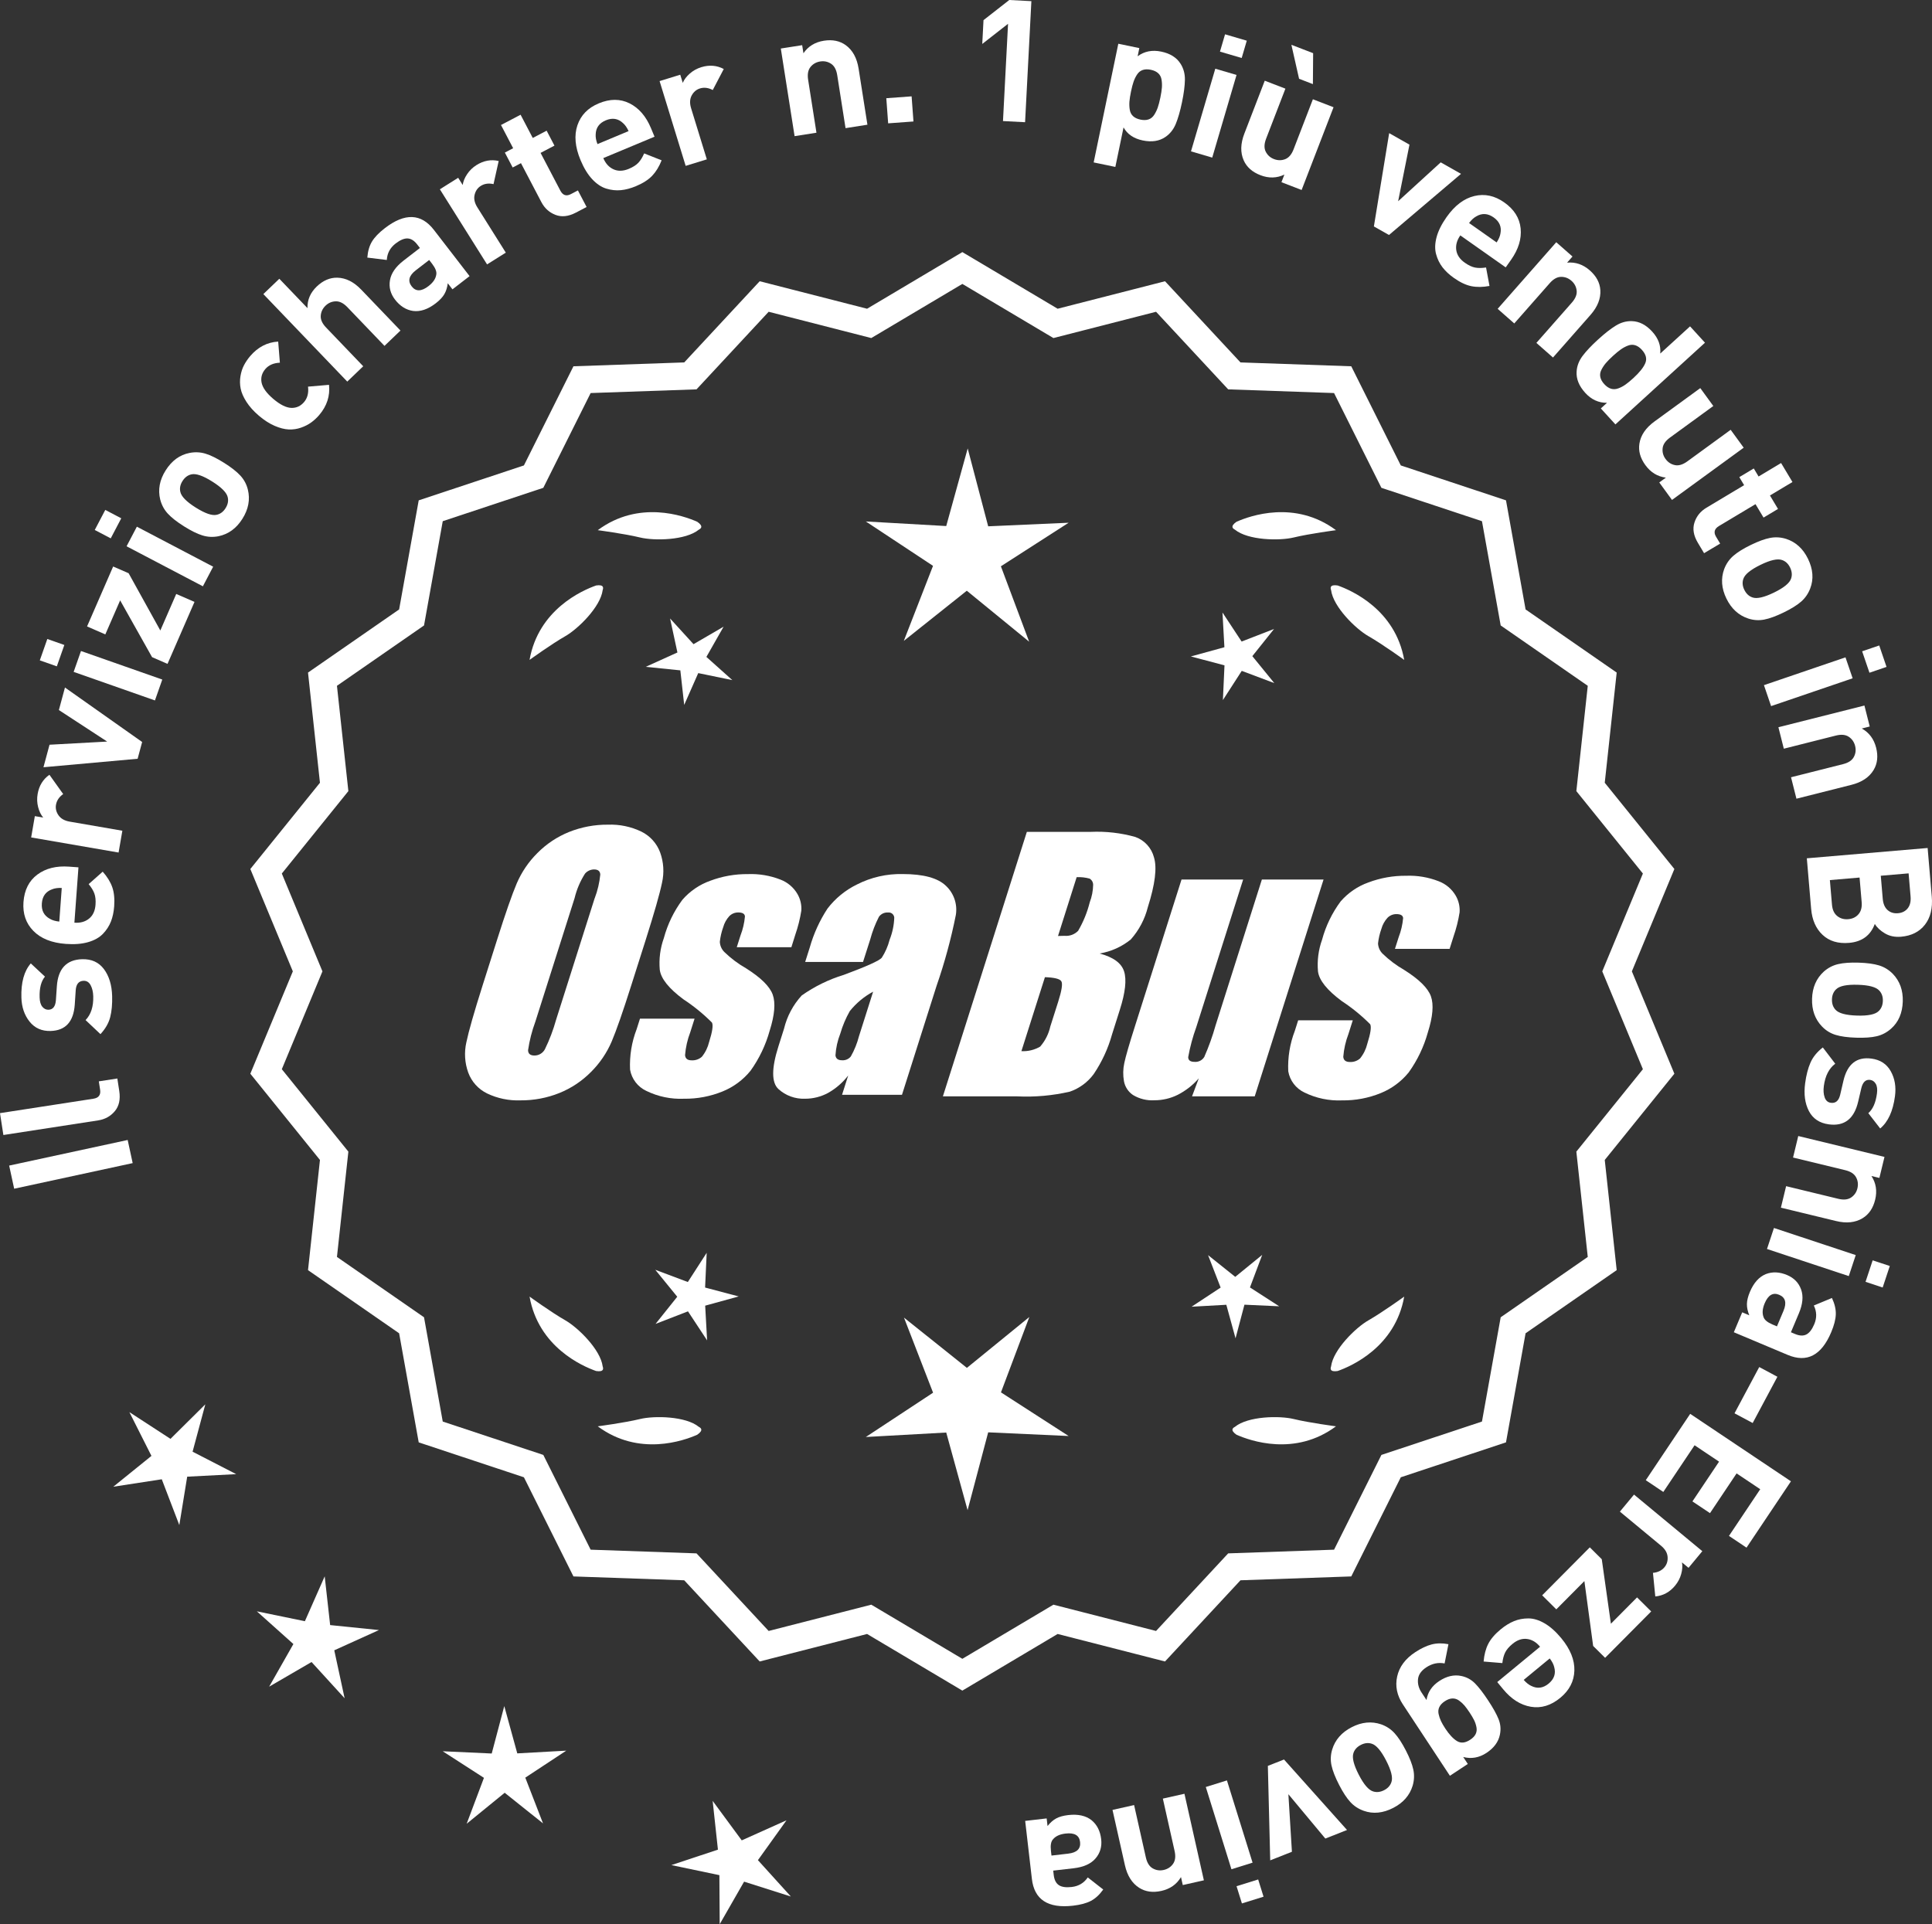 <?xml version="1.0" encoding="UTF-8"?>
<svg id="Layer_2" data-name="Layer 2" xmlns="http://www.w3.org/2000/svg" viewBox="0 0 294.992 293.843">
  <rect x="0" y="0" width="294.992" height="293.843" fill="#333333" stroke="none"/>
  <defs>
    <style>
      .cls-1 {
        fill: #fff;
      }
    </style>
  </defs>
  <g id="Layer_1-2" data-name="Layer 1">
    <g>
      <g>
        <polygon class="cls-1" points="31.35 214.453 26.03 219.726 19.752 215.641 23.124 222.329 17.298 227.037 24.701 225.898 27.379 232.893 28.583 225.501 36.064 225.115 29.405 221.686 31.35 214.453"/>
        <polygon class="cls-1" points="50.409 248.165 49.577 240.721 46.552 247.574 39.216 246.064 44.797 251.059 41.095 257.57 47.57 253.805 52.619 259.339 51.038 252.016 57.861 248.925 50.409 248.165"/>
        <polygon class="cls-1" points="78.982 267.757 76.996 260.534 75.08 267.776 67.598 267.433 73.892 271.493 71.254 278.503 77.06 273.771 82.912 278.447 80.206 271.462 86.461 267.341 78.982 267.757"/>
        <polygon class="cls-1" points="115.725 284.062 120.089 277.974 113.255 281.041 108.813 275.009 109.619 282.456 102.509 284.817 109.841 286.352 109.889 293.843 113.614 287.345 120.753 289.614 115.725 284.062"/>
      </g>
      <g>
        <path class="cls-1" d="M146.939,257.545l-14.465-8.599-16.302,4.175-11.457-12.326-16.818-.586-7.52-15.055-15.972-5.301-2.974-16.563-13.831-9.586,1.813-16.73-10.57-13.094,6.453-15.542-6.453-15.542,10.57-13.094-1.813-16.73,13.831-9.586,2.974-16.563,15.972-5.301,7.52-15.055,16.818-.586,11.457-12.326,16.302,4.175,14.465-8.599,14.465,8.599,16.302-4.175,11.457,12.326,16.818.586,7.52,15.055,15.972,5.301,2.974,16.563,13.831,9.586-1.813,16.73,10.57,13.094-6.453,15.542,6.453,15.542-10.57,13.094,1.813,16.73-13.831,9.586-2.974,16.563-15.972,5.301-7.52,15.055-16.818.586-11.457,12.326-16.302-4.175-14.465,8.599ZM132.951,245.626l13.988,8.315,13.988-8.315,15.764,4.038,11.079-11.92,16.263-.567,7.272-14.558,15.445-5.126,2.876-16.017,13.375-9.27-1.753-16.179,10.222-12.662-6.24-15.029,6.24-15.029-10.222-12.662,1.753-16.178-13.375-9.27-2.876-16.017-15.445-5.126-7.272-14.558-16.263-.567-11.079-11.92-15.764,4.038-13.988-8.316-13.988,8.316-15.764-4.038-11.079,11.92-16.263.567-7.272,14.558-15.445,5.126-2.876,16.017-13.375,9.27,1.753,16.178-10.222,12.662,6.24,15.029-6.24,15.029,10.222,12.662-1.753,16.179,13.375,9.27,2.876,16.017,15.445,5.126,7.272,14.558,16.263.567,11.079,11.92,15.764-4.038Z"/>
        <path class="cls-1" d="M146.939,258.172l-14.548-8.649-16.396,4.199-11.522-12.397-16.915-.59-7.563-15.141-16.063-5.331-2.991-16.659-13.911-9.641,1.823-16.826-10.631-13.17,6.49-15.631-6.49-15.631,10.631-13.17-1.823-16.827,13.911-9.641,2.991-16.659,16.063-5.332,7.563-15.141,16.915-.59,11.522-12.397,16.396,4.199,14.548-8.649,14.548,8.649,16.396-4.199,11.522,12.397,16.915.59,7.563,15.141,16.063,5.331,2.991,16.659,13.911,9.641-1.823,16.827,10.631,13.17-6.49,15.631,6.49,15.631-10.631,13.17,1.823,16.826-13.911,9.641-2.991,16.659-16.063,5.331-7.563,15.141-16.915.59-11.522,12.397-16.396-4.199-14.548,8.649ZM132.557,248.368l14.382,8.55,14.382-8.55,16.209,4.152,11.391-12.255,16.722-.583,7.477-14.968,15.88-5.271,2.957-16.468,13.752-9.531-1.803-16.634,10.51-13.019-6.416-15.453,6.416-15.453-10.51-13.019,1.803-16.634-13.752-9.531-2.957-16.468-15.88-5.271-7.477-14.969-16.722-.583-11.391-12.255-16.209,4.152-14.382-8.55-14.382,8.55-16.209-4.152-11.392,12.255-16.721.583-7.477,14.968-15.88,5.271-2.957,16.468-13.751,9.531,1.803,16.634-10.51,13.019,6.416,15.453-6.416,15.453,10.51,13.019-1.803,16.634,13.751,9.531,2.957,16.468,15.88,5.271,7.477,14.968,16.721.583,11.392,12.255,16.209-4.152ZM146.939,254.569l-14.071-8.365-15.858,4.062-11.145-11.99-16.36-.571-7.315-14.644-15.536-5.156-2.893-16.112-13.455-9.324,1.764-16.275-10.282-12.738,6.277-15.118-6.277-15.118,10.282-12.738-1.764-16.275,13.455-9.325,2.893-16.112,15.536-5.156,7.315-14.644,16.36-.571,11.145-11.99,15.858,4.062,14.071-8.365,14.071,8.365,15.858-4.062,11.145,11.99,16.359.571,7.315,14.644,15.536,5.156,2.893,16.112,13.454,9.325-1.763,16.274,10.282,12.738-6.277,15.118,6.277,15.118-10.282,12.738,1.763,16.274-13.454,9.324-2.893,16.112-15.536,5.156-7.315,14.645-16.359.57-11.145,11.99-15.858-4.062-14.071,8.365ZM133.034,245.049l13.905,8.266,13.905-8.266,15.671,4.014,11.013-11.849,16.166-.564,7.229-14.471,15.354-5.096,2.859-15.922,13.295-9.215-1.743-16.082,10.161-12.587-6.203-14.94,6.203-14.94-10.161-12.587,1.743-16.082-13.295-9.215-2.859-15.922-15.354-5.096-7.229-14.472-16.166-.564-11.013-11.849-15.671,4.014-13.905-8.266-13.905,8.266-15.67-4.014-11.014,11.849-16.166.564-7.228,14.472-15.354,5.096-2.859,15.922-13.295,9.215,1.743,16.082-10.161,12.587,6.203,14.94-6.203,14.94,10.161,12.587-1.743,16.082,13.295,9.215,2.859,15.922,15.354,5.096,7.228,14.471,16.166.564,11.014,11.849,15.67-4.014Z"/>
      </g>
      <g>
        <polygon class="cls-1" points="107.659 196.62 107.902 191.314 105.023 195.777 100.052 193.907 103.408 198.024 100.093 202.173 105.045 200.254 107.967 204.689 107.672 199.386 112.793 197.978 107.659 196.62"/>
        <polygon class="cls-1" points="157.165 201.119 147.633 208.887 138.027 201.212 142.469 212.678 132.201 219.442 144.478 218.76 147.739 230.616 150.884 218.729 163.167 219.292 152.834 212.627 157.165 201.119"/>
        <polygon class="cls-1" points="190.852 196.602 192.723 191.631 188.606 194.987 184.457 191.672 186.376 196.624 181.941 199.546 187.244 199.251 188.652 204.372 190.01 199.238 195.316 199.481 190.852 196.602"/>
      </g>
      <g>
        <path class="cls-1" d="M188.553,217.896c-.197.099-.32.215-.359.348-.001.002-.003.003-.005.005.001 0.0.002.001.003.001-.063.227.115.505.606.846,2.043.909,8.925,3.375,15.191-1.283,0,0-4.07-.534-6.459-1.115-2.166-.527-6.98-.443-8.977,1.198Z"/>
        <path class="cls-1" d="M203.217,209.162c0.0.002-0.0.004-0.0.007.001-0.0.002-.001.003-.001.11.208.43.288,1.022.199,2.109-.742,8.805-3.676,10.161-11.365,0,0-3.325,2.407-5.461,3.625-1.936,1.104-5.378,4.471-5.703,7.036-.075.207-.085.376-.022.5Z"/>
      </g>
      <g>
        <path class="cls-1" d="M106.706,217.896c.197.099.32.215.359.348.001.002.003.003.005.005-.001 0-.002.001-.003.001.063.227-.115.505-.606.846-2.043.909-8.925,3.375-15.191-1.283,0,0,4.07-.534,6.459-1.115,2.166-.527,6.98-.443,8.977,1.198Z"/>
        <path class="cls-1" d="M92.043,209.162c-0.0.002 0.0.004 0.0.007-.001-0-.002-.001-.003-.001-.11.208-.43.288-1.022.199-2.109-.742-8.805-3.676-10.161-11.365,0,0,3.325,2.407,5.461,3.625,1.936,1.104,5.378,4.471,5.703,7.036.075.207.085.376.022.5Z"/>
      </g>
      <g>
        <path class="cls-1" d="M106.706,80.88c.197-.099.32-.215.359-.348.001-.002.003-.003.005-.005-.001-0-.002-.001-.003-.001.063-.227-.115-.505-.606-.846-2.043-.909-8.925-3.375-15.191,1.283,0,0,4.07.534,6.459,1.115,2.166.527,6.98.443,8.977-1.198Z"/>
        <path class="cls-1" d="M92.043,89.613c-0-.002 0-.004 0-.007-.001 0-.002.001-.003.001-.11-.208-.43-.288-1.022-.199-2.109.742-8.805,3.676-10.161,11.365,0,0,3.325-2.407,5.461-3.625,1.936-1.104,5.378-4.471,5.703-7.036.075-.207.085-.376.022-.5Z"/>
      </g>
      <g>
        <path class="cls-1" d="M188.553,80.88c-.197-.099-.32-.215-.359-.348-.001-.002-.003-.003-.005-.005.001-0.0.002-.001.003-.001-.063-.227.115-.505.606-.846,2.043-.909,8.925-3.375,15.191,1.283,0,0-4.07.534-6.459,1.115-2.166.527-6.98.443-8.977-1.198Z"/>
        <path class="cls-1" d="M203.217,89.613c0-.002-0-.004-0-.007.001 0.0.002.001.003.001.11-.208.43-.288,1.022-.199,2.109.742,8.805,3.676,10.161,11.365,0,0-3.325-2.407-5.461-3.625-1.936-1.104-5.378-4.471-5.703-7.036-.075-.207-.085-.376-.022-.5Z"/>
      </g>
      <g id="Group_4" data-name="Group 4">
        <g id="Group_1" data-name="Group 1">
          <path id="Path_1" data-name="Path 1" class="cls-1" d="M96.397,150.439c-1.287,4.058-2.289,6.932-3.006,8.623-.743,1.73-1.811,3.301-3.145,4.628-1.374,1.392-3.018,2.488-4.831,3.221-1.89.759-3.911,1.14-5.947,1.123-1.762.067-3.514-.296-5.104-1.059-1.333-.652-2.362-1.794-2.872-3.188-.534-1.48-.633-3.081-.285-4.615.343-1.661,1.174-4.572,2.493-8.734l2.193-6.911c1.287-4.058,2.289-6.932,3.006-8.623.743-1.73,1.811-3.301,3.145-4.628,1.374-1.392,3.018-2.488,4.831-3.221,1.89-.757,3.911-1.138,5.947-1.12,1.762-.067,3.514.296,5.104,1.059,1.332.654,2.36,1.796,2.872,3.189.534,1.48.633,3.082.285,4.616-.343,1.661-1.173,4.571-2.492,8.731l-2.194,6.909ZM90.806,137.165c.442-1.159.728-2.373.849-3.608-.025-.526-.342-.786-.951-.786-.528.006-1.028.236-1.375.634-.738,1.153-1.278,2.422-1.598,3.754l-5.99,18.863c-.521,1.405-.892,2.861-1.11,4.343,0,.552.337.824.98.824.663-.002,1.272-.367,1.586-.951.708-1.449,1.281-2.96,1.712-4.514l5.891-18.565.005.005Z"/>
          <path id="Path_2" data-name="Path 2" class="cls-1" d="M120.832,144.647h-8.337l.571-1.795c.36-.932.588-1.91.678-2.904-.032-.406-.374-.609-1.027-.609-.511-.005-1.002.199-1.36.563-.44.48-.76,1.059-.932,1.687-.261.721-.434,1.471-.516,2.234.027.588.273,1.145.692,1.559.987.957,2.09,1.787,3.283,2.47,2.283,1.433,3.65,2.78,4.102,4.039.45,1.262.298,3.1-.469,5.516-.606,2.188-1.593,4.253-2.916,6.099-1.134,1.403-2.607,2.494-4.28,3.17-1.866.76-3.866,1.137-5.881,1.11-1.989.089-3.969-.323-5.758-1.198-1.308-.611-2.234-1.824-2.479-3.246-.096-2.11.247-4.217,1.008-6.188l.507-1.598h8.334l-.665,2.097c-.426,1.113-.691,2.281-.786,3.469.038.533.375.799.995.799.573.035,1.136-.159,1.566-.539.535-.66.914-1.431,1.11-2.258.501-1.579.646-2.568.436-2.968-1.324-1.328-2.782-2.516-4.35-3.545-2.238-1.661-3.445-3.17-3.62-4.527-.144-1.635.068-3.281.622-4.825.569-2.111,1.53-4.096,2.831-5.852,1.142-1.318,2.605-2.319,4.247-2.904,1.841-.694,3.795-1.04,5.763-1.02,1.695-.065,3.385.22,4.965.837,1.093.416,2.01,1.195,2.597,2.206.446.77.652,1.655.589,2.543-.197,1.246-.505,2.473-.919,3.665l-.603,1.927v-.013Z"/>
          <path id="Path_3" data-name="Path 3" class="cls-1" d="M131.771,146.899h-8.832l.704-2.219c.594-2.102,1.506-4.101,2.703-5.929,1.19-1.558,2.727-2.818,4.489-3.678,2.159-1.102,4.557-1.651,6.981-1.598,3.183,0,5.391.602,6.626,1.807,1.207,1.138,1.77,2.801,1.503,4.439-.732,3.678-1.717,7.301-2.948,10.842l-5.275,16.619h-9.151l.939-2.948c-.833,1.085-1.877,1.991-3.069,2.663-1.084.587-2.299.892-3.532.888-1.495.057-2.952-.476-4.058-1.483-1.059-.989-1.059-3.155,0-6.499l.863-2.723c.457-1.89,1.387-3.633,2.701-5.066,1.961-1.384,4.13-2.445,6.425-3.145,3.5-1.3,5.432-2.171,5.795-2.614.543-.846.947-1.772,1.198-2.745.429-1.076.669-2.218.71-3.376-.029-.466-.43-.82-.895-.792-.018.001-.037.003-.055.005-.549-.041-1.079.21-1.395.66-.559,1.094-1.001,2.244-1.319,3.43l-1.105,3.462ZM133.315,151.438c-1.375.739-2.587,1.749-3.563,2.968-.617,1.087-1.105,2.242-1.452,3.442-.417,1.06-.665,2.179-.735,3.316.057.494.387.748,1.008.748.515.039,1.016-.18,1.337-.584.548-.968.966-2.005,1.243-3.082l2.162-6.809Z"/>
        </g>
        <g id="Group_3" data-name="Group 3">
          <path id="Path_7" data-name="Path 7" class="cls-1" d="M156.778,127.033h9.778c2.286-.102,4.574.159,6.778.773,1.417.502,2.491,1.676,2.866,3.132.482,1.573.169,4.102-.939,7.589-.458,1.832-1.352,3.527-2.606,4.939-1.376,1.117-3.019,1.855-4.768,2.143,2.092.552,3.341,1.458,3.747,2.732s.191,3.227-.647,5.852l-1.186,3.747c-.599,2.16-1.543,4.209-2.797,6.068-.911,1.247-2.181,2.187-3.64,2.694-2.64.61-5.352.853-8.059.723h-11.338l12.82-40.394h-.012ZM159.549,149.216l-3.594,11.305c1.003.055,2-.187,2.866-.697.763-.878,1.295-1.933,1.548-3.069l1.198-3.766c.552-1.731.712-2.779.481-3.145-.229-.368-1.059-.571-2.505-.622l.005-.007ZM164.393,133.948l-2.847,8.985c.425-.019.755-.025.989-.025.773.074,1.538-.207,2.08-.762.796-1.36,1.394-2.827,1.775-4.356.325-.849.501-1.747.519-2.656.007-.396-.201-.766-.545-.964-.638-.177-1.299-.25-1.96-.218l-.012-.003Z"/>
          <path id="Path_8" data-name="Path 8" class="cls-1" d="M202.087,134.318l-10.506,33.107h-9.574l1.034-2.752c-.9,1.034-1.989,1.886-3.208,2.511-1.107.552-2.327.839-3.563.837-1.145.071-2.284-.208-3.267-.799-.732-.487-1.233-1.252-1.389-2.118-.163-.914-.146-1.851.051-2.759.197-.957.742-2.86,1.649-5.7l7.089-22.332h9.409l-7.152,22.528c-.542,1.492-.956,3.028-1.236,4.59,0,.481.317.723.97.723.596.053,1.171-.237,1.483-.748.687-1.562,1.264-3.17,1.725-4.812l7.07-22.28h9.409l.005.004Z"/>
          <path id="Path_9" data-name="Path 9" class="cls-1" d="M221.329,144.9h-8.338l.571-1.795c.36-.932.588-1.91.678-2.904-.032-.406-.374-.609-1.027-.609-.511-.004-1.001.199-1.359.563-.44.48-.76,1.059-.932,1.687-.26.721-.432,1.47-.514,2.231.027.588.273,1.145.692,1.559.986.958,2.089,1.788,3.281,2.472,2.283,1.433,3.65,2.78,4.102,4.039.45,1.262.298,3.1-.469,5.516-.606,2.188-1.593,4.253-2.916,6.099-1.134,1.403-2.607,2.494-4.28,3.17-1.866.76-3.866,1.137-5.881,1.11-1.989.089-3.969-.323-5.758-1.198-1.308-.611-2.234-1.824-2.479-3.246-.096-2.11.247-4.217,1.008-6.188l.507-1.598h8.338l-.665,2.099c-.426,1.113-.691,2.281-.786,3.469.038.533.375.799.995.799.573.035,1.136-.159,1.566-.539.535-.66.914-1.431,1.11-2.258.501-1.579.646-2.568.436-2.968-1.324-1.328-2.782-2.516-4.35-3.545-2.238-1.661-3.445-3.17-3.62-4.527-.144-1.635.068-3.281.622-4.825.569-2.111,1.53-4.096,2.831-5.852,1.142-1.318,2.605-2.319,4.247-2.904,1.841-.694,3.795-1.04,5.763-1.02,1.695-.065,3.385.22,4.965.837,1.096.414,2.016,1.194,2.606,2.206.446.77.652,1.655.589,2.543-.197,1.246-.505,2.473-.919,3.665l-.609,1.921-.007-.009Z"/>
        </g>
      </g>
      <g>
        <path class="cls-1" d="M19.494,174.085l.764,3.532-18.094,3.911-.765-3.532,18.095-3.911Z"/>
        <path class="cls-1" d="M17.916,164.696l.292,1.902c.198,1.285-.027,2.315-.68,3.091-.652.776-1.501,1.245-2.546,1.406l-14.467,2.232-.516-3.34,14.261-2.201c.806-.124,1.147-.58,1.026-1.368l-.198-1.285,2.827-.436Z"/>
        <path class="cls-1" d="M12.539,146.48c1.438-.042,2.549.464,3.334,1.517.783,1.053,1.2,2.419,1.25,4.099.034,1.248-.063,2.326-.297,3.234-.234.909-.73,1.773-1.487,2.592l-2.272-2.145c.826-.856,1.215-2.073,1.17-3.649-.02-.658-.153-1.218-.4-1.679s-.604-.685-1.072-.671c-.745.021-1.146.51-1.206,1.465l-.145,2.189c-.187,2.607-1.413,3.942-3.683,4.008-1.351.039-2.423-.437-3.214-1.429-.792-.992-1.209-2.215-1.25-3.671-.067-2.304.411-4.043,1.435-5.218l2.166,2.018c-.587.693-.86,1.75-.818,3.171.019.641.157,1.118.417,1.432.262.313.573.465.937.454.677-.02,1.053-.499,1.13-1.437l.146-2.137c.183-2.693,1.47-4.074,3.86-4.143Z"/>
        <path class="cls-1" d="M11.979,132.449l-.62,8.453c.899.066,1.645-.14,2.234-.618.593-.478.922-1.184.991-2.117.051-.691-.008-1.265-.175-1.72-.166-.456-.456-.933-.872-1.433l2.146-1.902c.691.78,1.176,1.568,1.456,2.362.28.794.379,1.771.295,2.928-.064.865-.229,1.639-.496,2.323-.269.685-.675,1.311-1.221,1.879-.545.569-1.298.991-2.256,1.268-.959.278-2.096.368-3.409.271-2.161-.158-3.811-.818-4.952-1.979-1.141-1.161-1.645-2.632-1.515-4.412.137-1.85.843-3.249,2.121-4.198,1.277-.949,2.892-1.352,4.846-1.209l1.426.105ZM9.429,135.599c-.589-.026-1.081.043-1.475.205-.964.346-1.486,1.064-1.565,2.153-.08,1.089.331,1.875,1.234,2.358.366.219.844.358,1.43.418l.376-5.134Z"/>
        <path class="cls-1" d="M7.545,118.312l2.103,2.949c-.62.438-.986.981-1.099,1.631-.098.563.031,1.1.382,1.609.352.509.92.832,1.705.968l8.046,1.39-.576,3.331-13.348-2.306.562-3.254,1.281.221c-.351-.412-.609-.945-.779-1.599-.168-.653-.194-1.322-.075-2.005.218-1.264.818-2.242,1.799-2.934Z"/>
        <path class="cls-1" d="M9.918,104.989l11.786,8.32-.69,2.561-14.378,1.295.927-3.439,8.801-.482-7.373-4.814.928-3.439Z"/>
        <path class="cls-1" d="M9.824,98.493l-1.146,3.263-2.6-.913,1.146-3.263,2.601.913ZM24.779,103.773l-1.12,3.189-12.413-4.359,1.12-3.189,12.413,4.359Z"/>
        <path class="cls-1" d="M29.698,91.916l-4.12,9.464-2.359-1.027-4.874-8.672-2.262,5.197-2.79-1.214,3.985-9.154,2.36,1.027,4.842,8.744,2.429-5.578,2.789,1.214Z"/>
        <path class="cls-1" d="M18.514,79.149l-1.606,3.062-2.44-1.28,1.606-3.062,2.44,1.28ZM32.547,86.538l-1.569,2.994-11.651-6.11,1.57-2.993,11.65,6.11Z"/>
        <path class="cls-1" d="M34.198,70.668c1.1.693,1.934,1.345,2.5,1.958s.95,1.33,1.149,2.152c.367,1.5.089,2.984-.836,4.451-.913,1.452-2.126,2.338-3.637,2.656-.842.167-1.662.127-2.46-.119-.798-.246-1.738-.71-2.824-1.394-1.086-.683-1.908-1.329-2.468-1.937-.56-.608-.946-1.328-1.16-2.159-.366-1.5-.093-2.977.821-4.429.941-1.497,2.159-2.389,3.652-2.679.841-.166,1.657-.128,2.447.113.79.241,1.729.704,2.814,1.387ZM32.397,73.528c-1.423-.895-2.486-1.257-3.188-1.085-.55.125-.999.467-1.351,1.024-.342.543-.45,1.089-.324,1.639.147.708.934,1.51,2.356,2.405,1.438.905,2.508,1.271,3.21,1.099.551-.125.996-.459,1.337-1.002.352-.557.465-1.11.339-1.661-.147-.708-.94-1.514-2.379-2.419Z"/>
        <path class="cls-1" d="M50.238,58.767c.175,1.695-.322,3.229-1.49,4.602-.372.436-.78.816-1.228,1.141s-.97.592-1.567.8c-.599.208-1.222.299-1.868.271-.648-.027-1.367-.212-2.158-.554-.79-.342-1.587-.855-2.394-1.541-.804-.685-1.438-1.39-1.902-2.115-.465-.724-.76-1.401-.885-2.031-.124-.629-.135-1.259-.032-1.888.104-.629.282-1.188.538-1.676.257-.488.568-.95.94-1.386,1.179-1.386,2.607-2.128,4.283-2.227l.26,3.225c-.968.042-1.711.366-2.227.973-.517.607-.708,1.287-.573,2.038.148.787.745,1.625,1.788,2.512,1.057.898,1.985,1.358,2.786,1.38.763.013,1.404-.285,1.92-.893.517-.607.718-1.392.604-2.354l3.205-.277Z"/>
        <path class="cls-1" d="M61.146,50.48l-2.439,2.339-5.668-5.912c-.588-.613-1.18-.91-1.774-.892-.596.018-1.111.237-1.55.657-.45.432-.696.945-.74,1.538-.043.594.229,1.197.818,1.81l5.667,5.912-2.438,2.339-12.812-13.362,2.439-2.339,4.3,4.485c-.034-1.263.438-2.363,1.413-3.299.963-.923,2.008-1.373,3.136-1.35,1.299.028,2.518.635,3.657,1.824l5.992,6.249Z"/>
        <path class="cls-1" d="M71.7,42.167l-2.615,2.017-.715-.927c-.084.656-.261,1.215-.53,1.674-.271.459-.707.923-1.31,1.388-1.195.921-2.352,1.31-3.47,1.165-1.066-.162-1.98-.738-2.742-1.726-.699-.906-.958-1.894-.776-2.964.181-1.07.876-2.071,2.084-3.003l2.49-1.921-.412-.535c-.456-.59-.944-.897-1.467-.921-.521-.024-1.132.234-1.833.774-.837.646-1.285,1.484-1.344,2.514l-2.974-.365c.076-.979.314-1.797.714-2.456.4-.659,1.054-1.338,1.96-2.037,3.047-2.35,5.545-2.262,7.491.263l5.448,7.061ZM65.975,40.279l-.444-.576-2.039,1.572c-1.056.815-1.268,1.635-.631,2.458.623.81,1.478.797,2.562-.04.7-.54,1.097-1.119,1.188-1.738.095-.445-.119-1.003-.637-1.676Z"/>
        <path class="cls-1" d="M76.144,24.583l-.789,3.535c-.741-.169-1.39-.079-1.947.272-.484.304-.799.758-.941,1.36-.145.602-.005,1.241.419,1.916l4.344,6.913-2.861,1.798-7.206-11.47,2.795-1.757.692,1.101c.071-.537.294-1.086.669-1.648.372-.562.853-1.028,1.439-1.396,1.086-.682,2.215-.889,3.387-.623Z"/>
        <path class="cls-1" d="M89.567,31.612l-1.636.856c-1.136.595-2.177.71-3.121.343-.945-.366-1.663-1.017-2.153-1.954l-3.112-5.942-1.267.663-1.193-2.28,1.266-.663-1.856-3.547,2.993-1.568,1.857,3.547,2.12-1.11,1.193,2.281-2.119,1.11,3.016,5.758c.378.722.913.902,1.604.54l1.082-.567,1.327,2.533Z"/>
        <path class="cls-1" d="M99.939,20.876l-7.822,3.266c.349.832.868,1.403,1.562,1.715.693.312,1.473.287,2.336-.074.64-.267,1.125-.578,1.457-.932.33-.354.625-.829.882-1.425l2.668,1.056c-.385.968-.868,1.757-1.45,2.366-.581.609-1.408,1.138-2.479,1.585-.8.334-1.564.536-2.297.607-.73.071-1.474-.009-2.227-.239-.753-.23-1.47-.71-2.151-1.44-.681-.73-1.273-1.703-1.781-2.919-.834-2-.992-3.77-.472-5.312.521-1.542,1.606-2.656,3.253-3.344,1.712-.715,3.279-.716,4.703-.005,1.425.711,2.513,1.97,3.269,3.778l.551,1.32ZM95.977,20.023c-.244-.537-.526-.945-.85-1.224-.744-.703-1.62-.845-2.628-.424s-1.523,1.143-1.546,2.167c-.029.426.062.914.273,1.463l4.75-1.983Z"/>
        <path class="cls-1" d="M110.508,10.539l-1.679,3.209c-.672-.355-1.321-.437-1.952-.243-.547.168-.967.524-1.262,1.068-.295.544-.325,1.197-.092,1.959l2.4,7.803-3.23.994-3.982-12.947,3.155-.971.383,1.242c.209-.5.567-.972,1.073-1.418.507-.446,1.092-.771,1.755-.975,1.226-.377,2.369-.284,3.431.277Z"/>
        <path class="cls-1" d="M132.443,19.044l-3.339.525-1.271-8.091c-.132-.839-.446-1.421-.945-1.746-.498-.325-1.049-.441-1.646-.347-.617.097-1.113.377-1.487.839-.375.463-.495,1.114-.365,1.952l1.272,8.091-3.339.525-2.104-13.382,3.262-.512.194,1.233c.729-1.062,1.768-1.699,3.121-1.912,1.319-.207,2.433.021,3.346.685,1.049.765,1.702,1.961,1.958,3.587l1.344,8.553Z"/>
        <path class="cls-1" d="M139.474,18.551l-3.864.284-.282-3.837,3.864-.284.282,3.838Z"/>
        <path class="cls-1" d="M156.518,18.663l-3.375-.176.773-14.852-3.937,3.076.19-3.635,3.935-3.076,3.375.176-.962,18.487Z"/>
        <path class="cls-1" d="M180.479,15.602c-.286,1.375-.605,2.486-.958,3.333-.354.847-.881,1.508-1.58,1.982-.929.639-2.081.816-3.456.531-1.374-.285-2.353-.948-2.934-1.99l-1.252,6.033-3.309-.687,3.762-18.125,3.208.666-.259,1.248c1.024-.761,2.225-.999,3.599-.713,1.375.285,2.361.906,2.961,1.862.453.714.673,1.53.659,2.448-.014.918-.16,2.056-.441,3.413ZM176.777,16.414c.134-.388.265-.888.392-1.499.126-.611.205-1.121.237-1.531.032-.409.014-.815-.052-1.219-.067-.403-.238-.731-.514-.983s-.65-.427-1.126-.526c-.475-.099-.89-.087-1.241.034-.353.122-.64.354-.862.698-.223.344-.399.709-.532,1.097-.134.388-.265.888-.392,1.499-.126.611-.206,1.122-.238,1.531-.031.409-.016.82.05,1.232s.235.744.512.995c.273.252.648.427,1.125.526.475.099.889.087,1.241-.034s.641-.358.864-.71c.223-.352.402-.722.536-1.11Z"/>
        <path class="cls-1" d="M185.093,24.067l-3.243-.953,3.71-12.622,3.243.953-3.71,12.622ZM189.59,8.858l-3.316-.975.776-2.644,3.317.975-.777,2.644Z"/>
        <path class="cls-1" d="M198.741,29.012l-3.081-1.188.449-1.164c-1.162.555-2.381.586-3.659.094-1.245-.48-2.097-1.236-2.553-2.267-.527-1.188-.494-2.549.1-4.086l3.115-8.078,3.153,1.216-2.947,7.642c-.306.792-.324,1.454-.055,1.985.269.531.686.906,1.252,1.124.583.225,1.152.231,1.708.018.555-.213.985-.715,1.291-1.508l2.947-7.641,3.154,1.216-4.875,12.639ZM200.463,12.844l-2.111-.814-1.174-5.19,3.322,1.282-.037,4.723Z"/>
        <path class="cls-1" d="M223.08,26.548l-10.998,9.338-2.307-1.307,2.334-14.247,3.099,1.756-1.729,8.643,6.502-5.938,3.099,1.756Z"/>
        <path class="cls-1" d="M229.902,40.831l-6.929-4.883c-.52.737-.726,1.482-.621,2.235.106.753.541,1.399,1.307,1.938.566.399,1.088.645,1.563.737.477.092,1.036.088,1.679-.011l.525,2.82c-1.024.19-1.949.201-2.774.033s-1.713-.586-2.661-1.256c-.71-.499-1.287-1.04-1.737-1.621-.448-.582-.776-1.252-.982-2.013-.207-.76-.183-1.623.073-2.588.257-.965.764-1.985,1.522-3.062,1.248-1.771,2.663-2.847,4.246-3.226,1.583-.38,3.104-.056,4.562.973,1.517,1.068,2.352,2.395,2.508,3.979s-.33,3.176-1.457,4.777l-.824,1.169ZM228.516,37.022c.324-.491.519-.948.583-1.37.199-1.005-.148-1.822-1.04-2.451-.893-.629-1.778-.681-2.657-.155-.377.202-.741.539-1.095,1.01l4.209,2.965Z"/>
        <path class="cls-1" d="M237.124,54.598l-2.538-2.233,5.411-6.148c.562-.637.808-1.252.739-1.843s-.33-1.087-.786-1.488c-.468-.412-.999-.615-1.596-.608-.595.008-1.173.33-1.732.967l-5.412,6.148-2.536-2.233,8.948-10.169,2.479,2.181-.824.937c1.281-.119,2.437.274,3.465,1.179,1.002.882,1.538,1.885,1.61,3.01.082,1.297-.42,2.563-1.508,3.799l-5.72,6.499Z"/>
        <path class="cls-1" d="M246.654,64.811l-2.227-2.439.942-.859c-1.276.015-2.383-.489-3.317-1.514-.958-1.05-1.398-2.137-1.322-3.263.05-.844.352-1.634.9-2.37s1.342-1.576,2.379-2.523c1.025-.934,1.928-1.641,2.712-2.121.781-.479,1.596-.706,2.441-.679,1.127.027,2.164.56,3.11,1.597.935,1.024,1.343,2.141,1.227,3.351l4.552-4.153,2.279,2.497-13.677,12.476ZM249.39,57.74c.934-.853,1.544-1.613,1.825-2.281.283-.668.108-1.348-.523-2.039-.326-.359-.668-.592-1.025-.7s-.727-.088-1.106.06c-.381.148-.74.34-1.075.576-.336.236-.736.564-1.196.985-.461.42-.825.787-1.091,1.1-.266.313-.493.655-.682,1.027s-.246.74-.17,1.105c.074.366.276.728.604,1.086s.669.592,1.026.701c.355.108.729.092,1.115-.05.386-.141.755-.336,1.104-.584.349-.248.747-.576,1.195-.985Z"/>
        <path class="cls-1" d="M255.293,76.344l-1.944-2.669,1.009-.735c-1.277-.163-2.318-.798-3.124-1.905-.787-1.079-1.092-2.175-.917-3.289.201-1.284.968-2.41,2.299-3.38l6.997-5.098,1.99,2.732-6.619,4.823c-.686.5-1.062,1.046-1.122,1.638-.062.592.085,1.133.442,1.624.367.504.843.818,1.426.94.581.122,1.216-.066,1.903-.567l6.619-4.823,1.989,2.732-10.948,7.977Z"/>
        <path class="cls-1" d="M260.191,84.476l-.948-1.584c-.659-1.101-.834-2.133-.521-3.097.312-.965.921-1.718,1.828-2.261l5.755-3.446-.734-1.227,2.208-1.323.734,1.227,3.436-2.057,1.736,2.9-3.435,2.057,1.229,2.052-2.208,1.323-1.229-2.052-5.578,3.34c-.698.419-.847.962-.447,1.632l.629,1.049-2.454,1.469Z"/>
        <path class="cls-1" d="M272.353,93.524c-1.168.569-2.162.933-2.98,1.091-.82.158-1.632.105-2.435-.159-1.469-.48-2.583-1.5-3.341-3.058-.752-1.543-.864-3.04-.337-4.492.303-.803.77-1.479,1.398-2.026.63-.548,1.521-1.102,2.675-1.664s2.135-.92,2.947-1.074c.812-.154,1.627-.104,2.446.153,1.468.48,2.577,1.492,3.329,3.035.773,1.59.889,3.095.348,4.516-.303.803-.766,1.476-1.388,2.021-.622.544-1.51,1.097-2.663,1.658ZM270.874,90.485c1.511-.736,2.379-1.448,2.604-2.135.183-.533.131-1.096-.157-1.688-.28-.577-.688-.957-1.221-1.141-.681-.247-1.776-.003-3.287.733-1.526.744-2.403,1.459-2.627,2.147-.184.533-.136,1.088.146,1.664.288.592.698.98,1.232,1.164.679.248,1.782-0,3.311-.745Z"/>
        <path class="cls-1" d="M270.423,107.828l-1.091-3.199,12.45-4.247,1.093,3.199-12.452,4.248ZM285.442,102.732l-1.117-3.273,2.609-.89,1.115,3.273-2.607.89Z"/>
        <path class="cls-1" d="M274.294,121.972l-.826-3.278,7.941-2.003c.823-.208,1.375-.575,1.653-1.101.278-.526.343-1.083.194-1.671-.152-.605-.476-1.073-.971-1.404-.495-.331-1.153-.393-1.978-.185l-7.94,2.003-.827-3.278,13.134-3.313.809,3.202-1.211.305c1.125.628,1.854,1.606,2.189,2.934.326,1.294.199,2.425-.379,3.393-.666,1.115-1.798,1.875-3.395,2.277l-8.395,2.118Z"/>
        <path class="cls-1" d="M282.331,143.984c-1.675.143-3.023-.264-4.044-1.22-1.021-.957-1.604-2.281-1.748-3.974l-.659-7.72,18.445-1.574.632,7.409c.151,1.779-.195,3.213-1.041,4.303-.848,1.09-2.065,1.703-3.653,1.838-.933.08-1.752-.09-2.458-.508-.706-.418-1.221-.901-1.545-1.447-.65,1.76-1.959,2.725-3.929,2.893ZM280.521,139.885c.467.377,1.027.539,1.685.482.656-.056,1.178-.309,1.564-.76.389-.451.55-1.064.483-1.842l-.32-3.756-4.534.387.321,3.756c.065.777.332,1.355.801,1.732ZM288.205,138.968c.424.381.956.545,1.595.49s1.135-.306,1.488-.753c.354-.448.497-1.051.433-1.811l-.3-3.523-4.249.363.3,3.523c.065.76.311,1.33.733,1.712Z"/>
        <path class="cls-1" d="M283.437,158.466c-1.3-.041-2.35-.182-3.147-.424-.8-.242-1.492-.667-2.08-1.275-1.076-1.109-1.586-2.53-1.531-4.262.053-1.715.651-3.093,1.793-4.132.642-.57,1.37-.95,2.182-1.141.813-.192,1.859-.267,3.143-.227,1.282.04,2.317.181,3.108.422.789.241,1.487.666,2.093,1.275,1.074,1.109,1.586,2.521,1.532,4.236-.056,1.767-.654,3.153-1.794,4.158-.644.569-1.366.95-2.17,1.142-.803.191-1.846.267-3.128.227ZM283.541,155.088c1.681.053,2.781-.173,3.3-.677.411-.386.626-.908.647-1.566.02-.641-.164-1.167-.55-1.578-.486-.535-1.57-.83-3.25-.882-1.697-.053-2.806.172-3.324.676-.411.386-.627.899-.646,1.541-.021.658.162,1.193.548,1.604.486.535,1.577.83,3.275.883Z"/>
        <path class="cls-1" d="M279.241,171.699c-1.426-.191-2.441-.869-3.046-2.034s-.796-2.581-.572-4.248c.165-1.237.437-2.285.813-3.144.378-.859,1.006-1.632,1.885-2.319l1.897,2.484c-.952.712-1.534,1.85-1.742,3.413-.088.653-.047,1.227.124,1.722.17.495.485.773.949.835.739.099,1.215-.319,1.428-1.252l.496-2.137c.603-2.543,2.029-3.663,4.279-3.362,1.34.179,2.321.822,2.942,1.928.621,1.106.835,2.381.643,3.824-.306,2.285-1.06,3.924-2.258,4.918l-1.812-2.341c.691-.59,1.131-1.589,1.319-2.997.086-.636.023-1.129-.182-1.48-.208-.351-.49-.551-.852-.599-.671-.09-1.118.323-1.347,1.236l-.489,2.086c-.613,2.628-2.106,3.784-4.477,3.466Z"/>
        <path class="cls-1" d="M271.921,184.423l.796-3.285,7.959,1.929c.826.2,1.484.132,1.977-.204.49-.335.808-.798.95-1.388.147-.606.08-1.172-.204-1.695-.283-.524-.838-.885-1.662-1.085l-7.96-1.929.795-3.285,13.166,3.19-.778,3.209-1.213-.294c.701,1.08.892,2.285.569,3.616-.314,1.297-.953,2.239-1.916,2.826-1.11.676-2.464.821-4.063.433l-8.415-2.039Z"/>
        <path class="cls-1" d="M269.797,190.732l1.063-3.208,12.488,4.138-1.062,3.208-12.489-4.138ZM284.844,195.746l1.089-3.282,2.615.867-1.088,3.282-2.616-.867Z"/>
        <path class="cls-1" d="M264.736,203.445l1.279-3.043,1.079.454c-.249-.613-.37-1.186-.362-1.718.008-.533.16-1.151.455-1.854.585-1.39,1.399-2.298,2.444-2.723,1.008-.384,2.087-.334,3.236.15,1.055.444,1.768,1.176,2.137,2.197.37,1.02.259,2.234-.333,3.64l-1.221,2.9.623.262c.688.289,1.264.315,1.73.079.466-.237.87-.762,1.214-1.577.409-.975.386-1.925-.07-2.85l2.768-1.148c.416.889.611,1.719.589,2.49-.023.77-.258,1.683-.701,2.737-1.492,3.547-3.709,4.701-6.647,3.464l-8.22-3.459ZM270.647,202.266l.671.282.999-2.372c.519-1.231.297-2.047-.661-2.45-.943-.397-1.679.036-2.211,1.298-.343.815-.401,1.513-.177,2.097.137.434.597.815,1.379,1.145Z"/>
        <path class="cls-1" d="M264.838,215.825l3.775-7.063,2.774,1.483-3.774,7.062-2.775-1.483Z"/>
        <path class="cls-1" d="M251.289,226.04l6.784-10.132,15.382,10.3-6.785,10.132-2.678-1.794,4.773-7.129-3.608-2.416-4.063,6.071-2.68-1.794,4.065-6.071-3.738-2.502-4.774,7.129-2.678-1.794Z"/>
        <path class="cls-1" d="M252.742,243.793l-.356-3.604c.756-.071,1.345-.36,1.766-.867.364-.44.521-.969.469-1.586-.051-.617-.384-1.18-.998-1.688l-6.286-5.209,2.157-2.603,10.429,8.643-2.105,2.542-1.001-.829c.099.532.059,1.124-.119,1.774-.181.651-.49,1.243-.934,1.777-.817.988-1.825,1.537-3.021,1.649Z"/>
        <path class="cls-1" d="M235.47,243.617l7.273-7.323,1.827,1.814,1.394,9.85,3.993-4.021,2.16,2.144-7.036,7.084-1.827-1.814-1.339-9.905-4.287,4.316-2.158-2.144Z"/>
        <path class="cls-1" d="M228.611,256.866l6.539-5.393c-.573-.696-1.238-1.092-1.991-1.189-.754-.097-1.492.152-2.214.748-.536.441-.91.879-1.124,1.314-.215.435-.358.975-.433,1.621l-2.858-.238c.088-1.038.321-1.933.701-2.685.38-.752,1.019-1.497,1.914-2.236.669-.552,1.343-.967,2.021-1.246s1.413-.419,2.201-.417c.787.001,1.613.253,2.476.755.863.501,1.714,1.26,2.553,2.277,1.377,1.672,2.041,3.321,1.99,4.947-.052,1.626-.767,3.008-2.144,4.144-1.43,1.18-2.931,1.636-4.499,1.369-1.569-.268-2.977-1.157-4.223-2.668l-.91-1.103ZM232.65,256.534c.39.443.778.752,1.168.925.917.457,1.796.339,2.639-.356s1.127-1.536.851-2.522c-.095-.416-.323-.857-.685-1.322l-3.973,3.276Z"/>
        <path class="cls-1" d="M214.198,260.275c-.905-1.375-1.194-2.799-.866-4.271.328-1.471,1.244-2.703,2.75-3.695.897-.591,1.736-.988,2.516-1.19.781-.203,1.634-.214,2.561-.036l-.586,2.939c-.975-.188-1.903.009-2.786.59-.782.515-1.208,1.122-1.276,1.821-.069.699.11,1.375.54,2.026l.758,1.151c.185-1.201.834-2.168,1.949-2.903,1.129-.743,2.246-1.002,3.35-.774.817.167,1.516.543,2.097,1.125.58.583,1.252,1.453,2.015,2.611.764,1.158,1.295,2.115,1.596,2.872.302.756.368,1.543.199,2.359-.227,1.104-.911,2.033-2.056,2.786-1.115.734-2.296.941-3.545.623l.701,1.064-2.734,1.802-7.181-10.9ZM220.683,263.974c.601.912,1.196,1.547,1.785,1.906.59.359,1.261.291,2.013-.205.405-.267.686-.56.837-.879.154-.319.191-.671.114-1.056-.076-.385-.197-.742-.361-1.069-.164-.328-.389-.709-.674-1.143-.288-.434-.548-.791-.784-1.071-.237-.28-.512-.534-.828-.762-.317-.228-.658-.335-1.023-.323-.365.012-.75.152-1.155.419-.405.267-.687.565-.842.896-.156.331-.191.687-.107,1.067.085.38.205.737.362,1.069.156.333.378.716.664,1.15Z"/>
        <path class="cls-1" d="M204.462,272.559c-.596-1.156-.981-2.142-1.158-2.957-.175-.816-.141-1.628.106-2.438.447-1.478,1.442-2.614,2.982-3.407,1.527-.786,3.021-.931,4.483-.437.811.285,1.496.736,2.057,1.354.562.617,1.137,1.496,1.724,2.637.587,1.14.967,2.114,1.138,2.923.174.808.141,1.624-.098,2.449-.448,1.478-1.436,2.61-2.96,3.396-1.573.809-3.075.959-4.507.448-.809-.286-1.493-.733-2.051-1.342-.558-.61-1.131-1.485-1.717-2.625ZM207.467,271.012c.769,1.495,1.5,2.347,2.192,2.556.538.172,1.099.107,1.685-.194.569-.294.941-.709,1.113-1.246.232-.685-.037-1.775-.807-3.27-.777-1.511-1.513-2.37-2.205-2.579-.536-.172-1.089-.111-1.66.182-.586.301-.964.72-1.136,1.258-.232.685.04,1.782.817,3.293Z"/>
        <path class="cls-1" d="M193.946,284.09l-.361-14.423,2.466-.975,9.623,10.762-3.312,1.31-5.642-6.772.54,8.79-3.313,1.31Z"/>
        <path class="cls-1" d="M184.11,272.891l3.226-1.006,3.916,12.56-3.227,1.006-3.915-12.56ZM188.805,288.04l3.302-1.029.82,2.631-3.302,1.029-.82-2.631Z"/>
        <path class="cls-1" d="M169.865,276.39l3.298-.741,1.794,7.992c.185.828.538,1.389,1.056,1.681.52.292,1.075.372,1.667.239.608-.137,1.085-.448,1.429-.934.344-.486.423-1.143.236-1.972l-1.792-7.991,3.297-.74,2.967,13.217-3.222.724-.273-1.218c-.657,1.106-1.654,1.81-2.991,2.11-1.302.292-2.429.136-3.382-.467-1.098-.695-1.826-1.847-2.188-3.453l-1.896-8.447Z"/>
        <path class="cls-1" d="M156.532,278.068l3.28-.379.134,1.162c.412-.519.851-.906,1.319-1.16.467-.255,1.08-.426,1.838-.514,1.498-.173,2.689.09,3.572.791.83.688,1.317,1.653,1.461,2.893.13,1.136-.156,2.116-.864,2.94-.707.823-1.818,1.322-3.334,1.498l-3.126.361.078.671c.086.74.347,1.256.78,1.546.435.29,1.092.384,1.969.283,1.052-.122,1.867-.609,2.45-1.461l2.359,1.847c-.57.799-1.197,1.377-1.881,1.736-.682.357-1.592.603-2.728.734-3.823.442-5.917-.921-6.284-4.089l-1.024-8.859ZM160.464,282.639l.083.723,2.557-.296c1.327-.153,1.93-.746,1.81-1.779-.117-1.017-.856-1.445-2.216-1.288-.879.102-1.516.393-1.914.876-.311.332-.418.92-.319,1.764Z"/>
      </g>
      <g>
        <polygon class="cls-1" points="191.215 100.2 194.53 96.05 189.578 97.969 186.656 93.534 186.951 98.837 181.83 100.245 186.964 101.604 186.721 106.909 189.6 102.446 194.571 104.317 191.215 100.2"/>
        <polygon class="cls-1" points="110.483 95.701 105.892 98.371 102.312 94.447 103.433 99.639 98.595 101.831 103.879 102.369 104.468 107.648 106.613 102.789 111.816 103.859 107.857 100.317 110.483 95.701"/>
        <polygon class="cls-1" points="150.883 80.372 147.755 68.48 144.477 80.332 132.201 79.632 142.46 86.411 138 97.87 147.618 90.209 157.138 97.991 152.824 86.477 163.167 79.827 150.883 80.372"/>
      </g>
    </g>
  </g>
</svg>